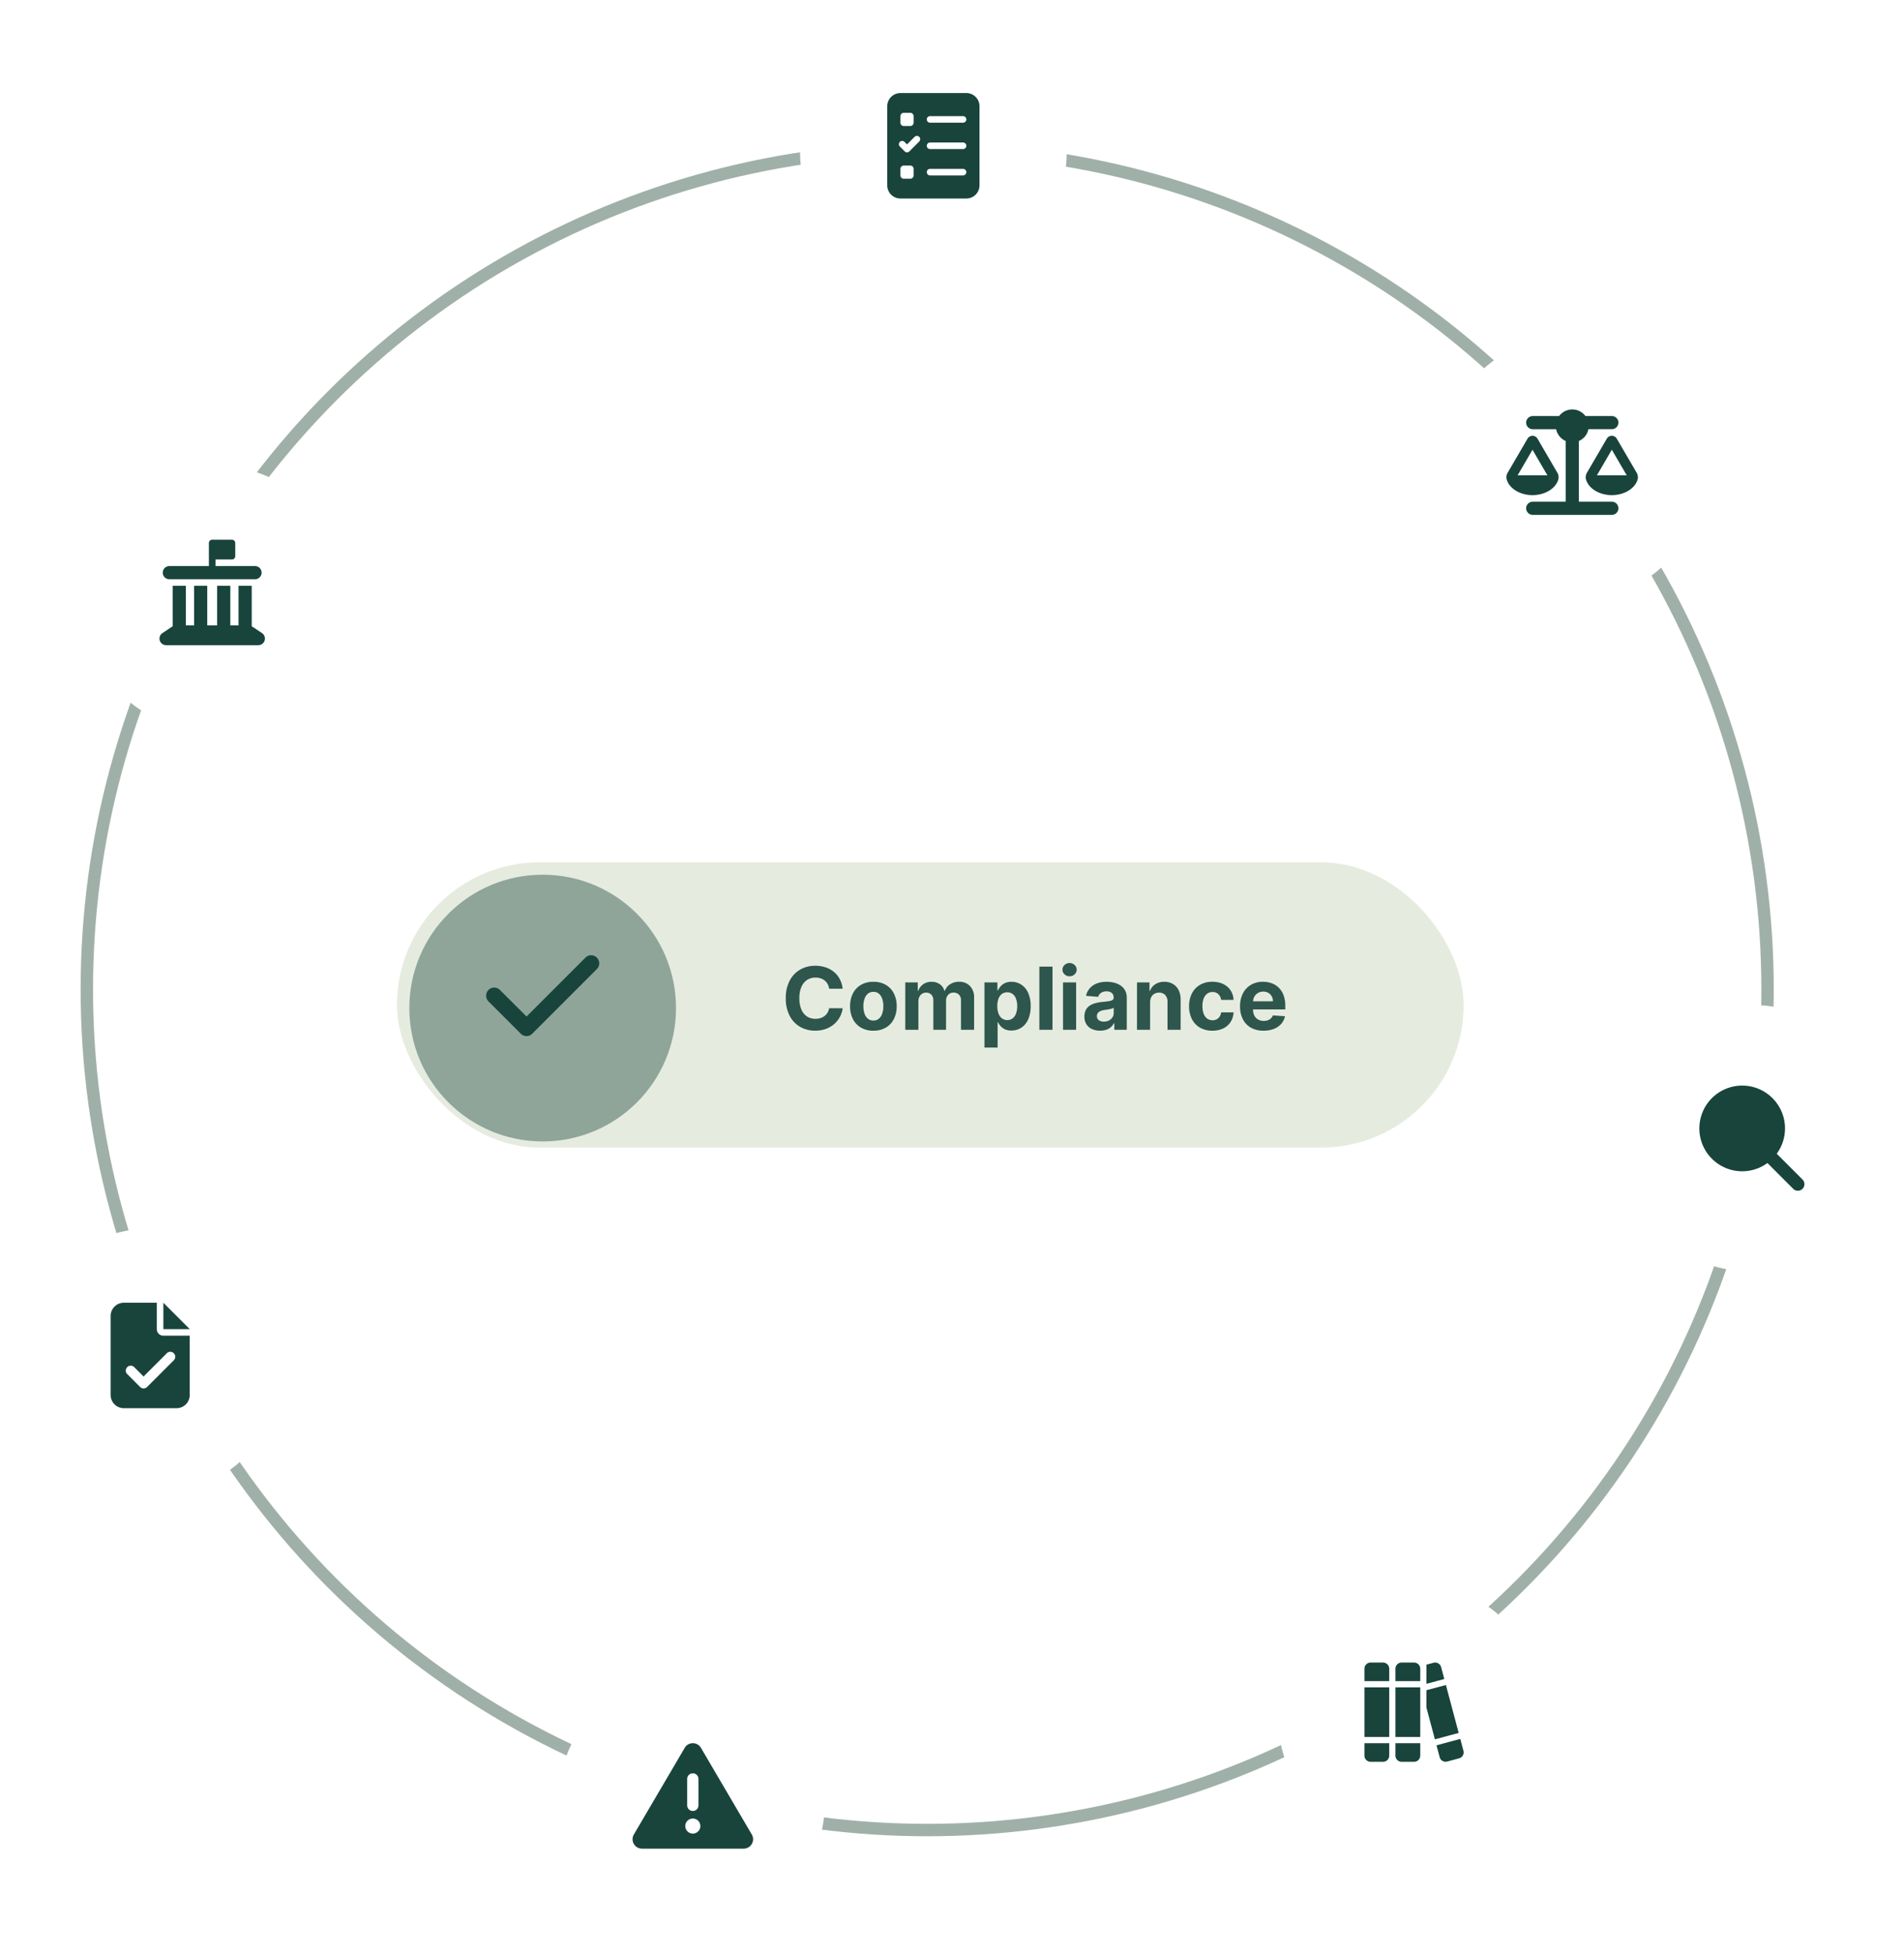 <svg xmlns="http://www.w3.org/2000/svg" xmlns:xlink="http://www.w3.org/1999/xlink" width="307" height="315" viewBox="0 0 307 315">
  <defs>
    <filter id="Ellipse_71" x="87" y="266" width="49" height="49" filterUnits="userSpaceOnUse">
      <feOffset dy="2" input="SourceAlpha"/>
      <feGaussianBlur stdDeviation="1" result="blur"/>
      <feFlood flood-opacity="0.051"/>
      <feComposite operator="in" in2="blur"/>
      <feComposite in="SourceGraphic"/>
    </filter>
    <filter id="triangle-exclamation-solid" x="100.5" y="279.5" width="22.428" height="20.001" filterUnits="userSpaceOnUse">
      <feOffset dy="1" input="SourceAlpha"/>
      <feGaussianBlur stdDeviation="0.5" result="blur-2"/>
      <feFlood flood-opacity="0.161"/>
      <feComposite operator="in" in2="blur-2"/>
      <feComposite in="SourceGraphic"/>
    </filter>
    <filter id="Ellipse_176" x="203" y="252" width="49" height="49" filterUnits="userSpaceOnUse">
      <feOffset dy="2" input="SourceAlpha"/>
      <feGaussianBlur stdDeviation="1" result="blur-3"/>
      <feFlood flood-opacity="0.051"/>
      <feComposite operator="in" in2="blur-3"/>
      <feComposite in="SourceGraphic"/>
    </filter>
    <filter id="books-solid" x="218.5" y="266.5" width="18.999" height="19" filterUnits="userSpaceOnUse">
      <feOffset dy="1" input="SourceAlpha"/>
      <feGaussianBlur stdDeviation="0.5" result="blur-4"/>
      <feFlood flood-opacity="0.161"/>
      <feComposite operator="in" in2="blur-4"/>
      <feComposite in="SourceGraphic"/>
    </filter>
    <filter id="Ellipse_171" x="0" y="195" width="49" height="49" filterUnits="userSpaceOnUse">
      <feOffset dy="2" input="SourceAlpha"/>
      <feGaussianBlur stdDeviation="1" result="blur-5"/>
      <feFlood flood-opacity="0.051"/>
      <feComposite operator="in" in2="blur-5"/>
      <feComposite in="SourceGraphic"/>
    </filter>
    <filter id="file-check-solid" x="16.344" y="208.5" width="15.75" height="20" filterUnits="userSpaceOnUse">
      <feOffset dy="1" input="SourceAlpha"/>
      <feGaussianBlur stdDeviation="0.5" result="blur-6"/>
      <feFlood flood-opacity="0.161"/>
      <feComposite operator="in" in2="blur-6"/>
      <feComposite in="SourceGraphic"/>
    </filter>
    <filter id="Ellipse_175" x="258" y="159" width="49" height="49" filterUnits="userSpaceOnUse">
      <feOffset dy="2" input="SourceAlpha"/>
      <feGaussianBlur stdDeviation="1" result="blur-7"/>
      <feFlood flood-opacity="0.051"/>
      <feComposite operator="in" in2="blur-7"/>
      <feComposite in="SourceGraphic"/>
    </filter>
    <filter id="magnifying-glass-solid" x="272.5" y="173.5" width="19.997" height="20" filterUnits="userSpaceOnUse">
      <feOffset dy="1" input="SourceAlpha"/>
      <feGaussianBlur stdDeviation="0.5" result="blur-8"/>
      <feFlood flood-opacity="0.161"/>
      <feComposite operator="in" in2="blur-8"/>
      <feComposite in="SourceGraphic"/>
    </filter>
    <filter id="Ellipse_172" x="10" y="72" width="49" height="49" filterUnits="userSpaceOnUse">
      <feOffset dy="2" input="SourceAlpha"/>
      <feGaussianBlur stdDeviation="1" result="blur-9"/>
      <feFlood flood-opacity="0.051"/>
      <feComposite operator="in" in2="blur-9"/>
      <feComposite in="SourceGraphic"/>
    </filter>
    <filter id="landmark-flag-solid" x="24.218" y="85.5" width="20.002" height="20" filterUnits="userSpaceOnUse">
      <feOffset dy="1" input="SourceAlpha"/>
      <feGaussianBlur stdDeviation="0.5" result="blur-10"/>
      <feFlood flood-opacity="0.161"/>
      <feComposite operator="in" in2="blur-10"/>
      <feComposite in="SourceGraphic"/>
    </filter>
    <filter id="Ellipse_174" x="229" y="51" width="49" height="49" filterUnits="userSpaceOnUse">
      <feOffset dy="2" input="SourceAlpha"/>
      <feGaussianBlur stdDeviation="1" result="blur-11"/>
      <feFlood flood-opacity="0.051"/>
      <feComposite operator="in" in2="blur-11"/>
      <feComposite in="SourceGraphic"/>
    </filter>
    <filter id="scale-balanced-solid" x="241.395" y="64.5" width="24.211" height="20" filterUnits="userSpaceOnUse">
      <feOffset dy="1" input="SourceAlpha"/>
      <feGaussianBlur stdDeviation="0.5" result="blur-12"/>
      <feFlood flood-opacity="0.161"/>
      <feComposite operator="in" in2="blur-12"/>
      <feComposite in="SourceGraphic"/>
    </filter>
    <filter id="Ellipse_173" x="126" y="0" width="49" height="49" filterUnits="userSpaceOnUse">
      <feOffset dy="2" input="SourceAlpha"/>
      <feGaussianBlur stdDeviation="1" result="blur-13"/>
      <feFlood flood-opacity="0.051"/>
      <feComposite operator="in" in2="blur-13"/>
      <feComposite in="SourceGraphic"/>
    </filter>
    <filter id="ballot-check-solid" x="141.563" y="13.5" width="17.875" height="20" filterUnits="userSpaceOnUse">
      <feOffset dy="1" input="SourceAlpha"/>
      <feGaussianBlur stdDeviation="0.5" result="blur-14"/>
      <feFlood flood-opacity="0.161"/>
      <feComposite operator="in" in2="blur-14"/>
      <feComposite in="SourceGraphic"/>
    </filter>
    <filter id="Rectangle_7403" x="61" y="136" width="178" height="52" filterUnits="userSpaceOnUse">
      <feOffset dy="2" input="SourceAlpha"/>
      <feGaussianBlur stdDeviation="1" result="blur-15"/>
      <feFlood flood-opacity="0.051"/>
      <feComposite operator="in" in2="blur-15"/>
      <feComposite in="SourceGraphic"/>
    </filter>
    <filter id="Ellipse_170" x="63" y="138" width="49" height="49" filterUnits="userSpaceOnUse">
      <feOffset dy="2" input="SourceAlpha"/>
      <feGaussianBlur stdDeviation="1" result="blur-16"/>
      <feFlood flood-opacity="0.051"/>
      <feComposite operator="in" in2="blur-16"/>
      <feComposite in="SourceGraphic"/>
    </filter>
  </defs>
  <g id="Group_12553" data-name="Group 12553" transform="translate(-6710 -2577)">
    <g id="Ellipse_179" data-name="Ellipse 179" transform="translate(6723 2600)" fill="none" stroke="#9fb0a9" stroke-width="2">
      <circle cx="136.5" cy="136.5" r="136.5" stroke="none"/>
      <circle cx="136.5" cy="136.5" r="135.5" fill="none"/>
    </g>
    <g id="Group_12549" data-name="Group 12549" transform="translate(-408 -6)">
      <g transform="matrix(1, 0, 0, 1, 7118, 2583)" filter="url(#Ellipse_71)">
        <circle id="Ellipse_71-2" data-name="Ellipse 71" cx="21.5" cy="21.5" r="21.5" transform="translate(90 267)" fill="#fff"/>
      </g>
      <g transform="matrix(1, 0, 0, 1, 7118, 2583)" filter="url(#triangle-exclamation-solid)">
        <path id="triangle-exclamation-solid-2" data-name="triangle-exclamation-solid" d="M9.75,32a1.515,1.515,0,0,1,1.309.751l8.2,13.965A1.517,1.517,0,0,1,17.947,49H1.553A1.517,1.517,0,0,1,.244,46.716l8.2-13.965A1.515,1.515,0,0,1,9.75,32Zm0,4.857a.909.909,0,0,0-.911.911v4.25a.911.911,0,0,0,1.822,0v-4.25A.909.909,0,0,0,9.75,36.857Zm1.214,8.5A1.214,1.214,0,1,0,9.75,46.572,1.214,1.214,0,0,0,10.965,45.358Z" transform="translate(101.96 248)" fill="#18443c"/>
      </g>
    </g>
    <g id="Group_12548" data-name="Group 12548" transform="translate(-539 -20)">
      <g transform="matrix(1, 0, 0, 1, 7249, 2597)" filter="url(#Ellipse_176)">
        <circle id="Ellipse_176-2" data-name="Ellipse 176" cx="21.5" cy="21.5" r="21.5" transform="translate(206 253)" fill="#fff"/>
      </g>
      <g transform="matrix(1, 0, 0, 1, 7249, 2597)" filter="url(#books-solid)">
        <path id="books-solid-2" data-name="books-solid" d="M0,.989a1,1,0,0,1,1-1H3a1,1,0,0,1,1,1v2H0Zm0,3H4v8H0Zm0,9H4v2a1,1,0,0,1-1,1H1a1,1,0,0,1-1-1Zm5-12a1,1,0,0,1,1-1H8a1,1,0,0,1,1,1v2H5Zm0,3H9v8H5Zm0,9H9v2a1,1,0,0,1-1,1H6a1,1,0,0,1-1-1Zm6.362-.622L10,7.258V4.448l3.137-.841L15.2,11.339Zm1.519-9.721L10,3.414V.333L11.153.024A.99.99,0,0,1,12.368.73ZM11.618,13.332,15.456,12.3l.509,1.909a1,1,0,0,1-.7,1.222l-1.919.516a.99.99,0,0,1-1.216-.706Z" transform="translate(220 267.01)" fill="#18443c"/>
      </g>
    </g>
    <g id="Group_12550" data-name="Group 12550" transform="translate(-495 41)">
      <g transform="matrix(1, 0, 0, 1, 7205, 2536)" filter="url(#Ellipse_171)">
        <circle id="Ellipse_171-2" data-name="Ellipse 171" cx="21.5" cy="21.5" r="21.5" transform="translate(3 196)" fill="#fff"/>
      </g>
      <g transform="matrix(1, 0, 0, 1, 7205, 2536)" filter="url(#file-check-solid)">
        <path id="file-check-solid-2" data-name="file-check-solid" d="M2.125,0A2.127,2.127,0,0,0,0,2.125v12.75A2.127,2.127,0,0,0,2.125,17h8.5a2.127,2.127,0,0,0,2.125-2.125V5.313H8.5A1.061,1.061,0,0,1,7.438,4.25V0ZM8.5,0V4.25h4.25Zm1.627,9.33-4.25,4.25a.794.794,0,0,1-1.126,0L2.623,11.455a.8.8,0,0,1,1.126-1.126L5.309,11.89,9,8.2a.8.8,0,1,1,1.126,1.126Z" transform="translate(17.84 209)" fill="#18443c"/>
      </g>
    </g>
    <g id="Group_12547" data-name="Group 12547" transform="translate(-484 5)">
      <g transform="matrix(1, 0, 0, 1, 7194, 2572)" filter="url(#Ellipse_175)">
        <circle id="Ellipse_175-2" data-name="Ellipse 175" cx="21.5" cy="21.5" r="21.5" transform="translate(261 160)" fill="#fff"/>
      </g>
      <g transform="matrix(1, 0, 0, 1, 7194, 2572)" filter="url(#magnifying-glass-solid)">
        <path id="magnifying-glass-solid-2" data-name="magnifying-glass-solid" d="M13.811,6.905a6.888,6.888,0,0,1-1.328,4.073l4.2,4.206a1.063,1.063,0,0,1-1.5,1.5l-4.2-4.206a6.906,6.906,0,1,1,2.832-5.577Z" transform="translate(274 174)" fill="#18443c"/>
      </g>
    </g>
    <g id="Group_12551" data-name="Group 12551" transform="translate(-485 36)">
      <g transform="matrix(1, 0, 0, 1, 7195, 2541)" filter="url(#Ellipse_172)">
        <circle id="Ellipse_172-2" data-name="Ellipse 172" cx="21.5" cy="21.5" r="21.5" transform="translate(13 73)" fill="#fff"/>
      </g>
      <g transform="matrix(1, 0, 0, 1, 7195, 2541)" filter="url(#landmark-flag-solid)">
        <path id="landmark-flag-solid-2" data-name="landmark-flag-solid" d="M9.045,0H11.7a.533.533,0,0,1,.531.531V2.656a.533.533,0,0,1-.531.531H9.045V4.25H15.42a1.062,1.062,0,1,1,0,2.125H1.607a1.062,1.062,0,1,1,0-2.125H7.982V.531A.533.533,0,0,1,8.514,0ZM2.138,7.437H4.264v6.375H5.592V7.437H7.717v6.375H9.31V7.437h2.125v6.375h1.328V7.437h2.125v6.518a.577.577,0,0,1,.06.037l1.594,1.062A1.062,1.062,0,0,1,15.951,17H1.076a1.062,1.062,0,0,1-.588-1.946l1.594-1.062c.02-.013.04-.023.06-.037Z" transform="translate(25.7 86)" fill="#18443c"/>
      </g>
    </g>
    <g id="Group_12552" data-name="Group 12552">
      <g id="Group_12546" data-name="Group 12546" transform="translate(-513 15)">
        <g transform="matrix(1, 0, 0, 1, 7223, 2562)" filter="url(#Ellipse_174)">
          <circle id="Ellipse_174-2" data-name="Ellipse 174" cx="21.5" cy="21.5" r="21.5" transform="translate(232 52)" fill="#fff"/>
        </g>
        <g transform="matrix(1, 0, 0, 1, 7223, 2562)" filter="url(#scale-balanced-solid)">
          <path id="scale-balanced-solid-2" data-name="scale-balanced-solid" d="M12.789,1.062h4.25a1.062,1.062,0,1,1,0,2.125H13.267a2.652,2.652,0,0,1-1.541,1.9v9.785h5.313a1.062,1.062,0,1,1,0,2.125H4.289a1.062,1.062,0,1,1,0-2.125H9.6V5.09a2.665,2.665,0,0,1-1.541-1.9H4.289a1.062,1.062,0,1,1,0-2.125h4.25a2.656,2.656,0,0,1,4.25,0Zm1.846,9.562h4.811L17.039,6.5Zm2.4,3.187c-2.088,0-3.825-1.129-4.184-2.62a1.474,1.474,0,0,1,.222-1.066l3.161-5.419a.928.928,0,0,1,1.6,0L21,10.127a1.474,1.474,0,0,1,.222,1.066C20.864,12.684,19.127,13.812,17.039,13.812ZM4.249,6.5l-2.4,4.124H6.656ZM.068,11.193a1.474,1.474,0,0,1,.222-1.066L3.452,4.708a.928.928,0,0,1,1.6,0l3.161,5.419a1.474,1.474,0,0,1,.222,1.066c-.362,1.491-2.1,2.62-4.187,2.62S.427,12.684.068,11.193Z" transform="translate(242.85 65)" fill="#18443c"/>
        </g>
      </g>
    </g>
    <g id="Group_12545" data-name="Group 12545" transform="translate(-493 29)">
      <g transform="matrix(1, 0, 0, 1, 7203, 2548)" filter="url(#Ellipse_173)">
        <circle id="Ellipse_173-2" data-name="Ellipse 173" cx="21.5" cy="21.5" r="21.5" transform="translate(129 1)" fill="#fff"/>
      </g>
      <g transform="matrix(1, 0, 0, 1, 7203, 2548)" filter="url(#ballot-check-solid)">
        <path id="ballot-check-solid-2" data-name="ballot-check-solid" d="M2.125,0A2.127,2.127,0,0,0,0,2.125v12.75A2.127,2.127,0,0,0,2.125,17H12.75a2.127,2.127,0,0,0,2.125-2.125V2.125A2.127,2.127,0,0,0,12.75,0Zm0,3.719a.533.533,0,0,1,.531-.531H3.719a.533.533,0,0,1,.531.531V4.781a.533.533,0,0,1-.531.531H2.656a.533.533,0,0,1-.531-.531Zm0,8.5a.533.533,0,0,1,.531-.531H3.719a.533.533,0,0,1,.531.531v1.062a.533.533,0,0,1-.531.531H2.656a.533.533,0,0,1-.531-.531Zm4.781,0h5.313a.531.531,0,1,1,0,1.062H6.906a.531.531,0,1,1,0-1.062ZM6.375,4.25a.533.533,0,0,1,.531-.531h5.313a.531.531,0,1,1,0,1.062H6.906A.533.533,0,0,1,6.375,4.25Zm.531,3.719h5.313a.531.531,0,1,1,0,1.062H6.906a.531.531,0,1,1,0-1.062Zm-1.75-.906a.533.533,0,0,1,0,.75L3.563,9.406a.533.533,0,0,1-.75,0l-.8-.8a.531.531,0,0,1,.75-.75l.422.422L4.406,7.062A.533.533,0,0,1,5.156,7.062Z" transform="translate(143.06 14)" fill="#18443c"/>
      </g>
    </g>
    <g id="Group_12544" data-name="Group 12544" transform="translate(5408 -905)">
      <g transform="matrix(1, 0, 0, 1, 1302, 3482)" filter="url(#Rectangle_7403)">
        <rect id="Rectangle_7403-2" data-name="Rectangle 7403" width="172" height="46" rx="23" transform="translate(64 137)" fill="#e5ecdf"/>
      </g>
      <g transform="matrix(1, 0, 0, 1, 1302, 3482)" filter="url(#Ellipse_170)">
        <circle id="Ellipse_170-2" data-name="Ellipse 170" cx="21.5" cy="21.5" r="21.5" transform="translate(66 139)" fill="#18443c" opacity="0.42"/>
      </g>
      <path id="Path_12131" data-name="Path 12131" d="M9.868,7.382H7.692a2.182,2.182,0,0,0-.246-.753,1.941,1.941,0,0,0-.471-.565,2.039,2.039,0,0,0-.662-.357A2.608,2.608,0,0,0,5.5,5.584a2.427,2.427,0,0,0-1.375.39,2.526,2.526,0,0,0-.911,1.133,4.5,4.5,0,0,0-.324,1.8,4.541,4.541,0,0,0,.327,1.831,2.462,2.462,0,0,0,.912,1.118,2.457,2.457,0,0,0,1.358.376,2.7,2.7,0,0,0,.8-.114,2.081,2.081,0,0,0,.657-.335,1.939,1.939,0,0,0,.482-.539,2.108,2.108,0,0,0,.267-.726l2.176.012a3.959,3.959,0,0,1-.421,1.348,4.1,4.1,0,0,1-.9,1.158,4.181,4.181,0,0,1-1.342.806,4.928,4.928,0,0,1-1.758.3,4.8,4.8,0,0,1-2.435-.615,4.343,4.343,0,0,1-1.691-1.786A5.982,5.982,0,0,1,.7,8.909,5.928,5.928,0,0,1,1.33,6.076a4.381,4.381,0,0,1,1.7-1.783,4.784,4.784,0,0,1,2.418-.614,5.267,5.267,0,0,1,1.645.248,4.165,4.165,0,0,1,1.343.722,3.8,3.8,0,0,1,.957,1.162A4.337,4.337,0,0,1,9.868,7.382Zm4.956,6.765a3.889,3.889,0,0,1-2-.494,3.339,3.339,0,0,1-1.3-1.38,4.441,4.441,0,0,1-.457-2.064,4.462,4.462,0,0,1,.457-2.07,3.336,3.336,0,0,1,1.3-1.382,3.889,3.889,0,0,1,2-.494,3.889,3.889,0,0,1,2,.494,3.336,3.336,0,0,1,1.3,1.382,4.462,4.462,0,0,1,.457,2.07,4.441,4.441,0,0,1-.457,2.064,3.339,3.339,0,0,1-1.3,1.38A3.889,3.889,0,0,1,14.823,14.147Zm.012-1.639a1.31,1.31,0,0,0,.878-.3,1.842,1.842,0,0,0,.536-.823A3.611,3.611,0,0,0,16.43,10.2a3.625,3.625,0,0,0-.181-1.19,1.856,1.856,0,0,0-.536-.826,1.3,1.3,0,0,0-.878-.3,1.345,1.345,0,0,0-.9.3,1.832,1.832,0,0,0-.542.826,3.625,3.625,0,0,0-.181,1.19,3.611,3.611,0,0,0,.181,1.186,1.819,1.819,0,0,0,.542.823A1.351,1.351,0,0,0,14.835,12.509ZM19.966,14V6.364h2.016V7.712h.087a2.108,2.108,0,0,1,.8-1.061A2.286,2.286,0,0,1,24.2,6.264a2.248,2.248,0,0,1,1.336.391,1.871,1.871,0,0,1,.736,1.056h.08A2.041,2.041,0,0,1,27.2,6.659a2.622,2.622,0,0,1,1.452-.4,2.338,2.338,0,0,1,1.74.679,2.619,2.619,0,0,1,.671,1.922V14H28.947V9.283a1.252,1.252,0,0,0-.337-.956,1.185,1.185,0,0,0-.844-.317,1.142,1.142,0,0,0-.9.365,1.4,1.4,0,0,0-.325.963V14H24.488V9.235a1.23,1.23,0,0,0-.321-.893,1.122,1.122,0,0,0-.844-.332,1.171,1.171,0,0,0-.633.175,1.23,1.23,0,0,0-.444.492,1.594,1.594,0,0,0-.164.741V14Zm12.767,2.864V6.364h2.088V7.648h.092a2.813,2.813,0,0,1,.407-.632,2.133,2.133,0,0,1,.7-.536,2.368,2.368,0,0,1,1.069-.216,2.884,2.884,0,0,1,1.544.435,3.041,3.041,0,0,1,1.128,1.308,4.993,4.993,0,0,1,.423,2.183,5.06,5.06,0,0,1-.411,2.156,3.076,3.076,0,0,1-1.114,1.327,2.853,2.853,0,0,1-1.574.45,2.418,2.418,0,0,1-1.046-.2,2.155,2.155,0,0,1-.7-.514,2.638,2.638,0,0,1-.42-.626h-.064v4.085Zm2.072-6.682a3.383,3.383,0,0,0,.189,1.187,1.753,1.753,0,0,0,.547.788,1.485,1.485,0,0,0,1.745,0,1.759,1.759,0,0,0,.543-.794,3.421,3.421,0,0,0,.185-1.175,3.39,3.39,0,0,0-.183-1.165,1.721,1.721,0,0,0-.541-.785,1.521,1.521,0,0,0-1.753-.008A1.694,1.694,0,0,0,34.992,9,3.372,3.372,0,0,0,34.805,10.182Zm8.9-6.364V14H41.586V3.818ZM45.4,14V6.364h2.116V14ZM46.46,5.377a1.146,1.146,0,0,1-.81-.314,1.015,1.015,0,0,1,0-1.511,1.2,1.2,0,0,1,1.618,0,1.019,1.019,0,0,1,0,1.511A1.141,1.141,0,0,1,46.46,5.377Zm4.922,8.766a3.165,3.165,0,0,1-1.3-.255,2.048,2.048,0,0,1-.9-.76,2.257,2.257,0,0,1-.33-1.26A2.238,2.238,0,0,1,49.08,10.8a1.879,1.879,0,0,1,.634-.695,3.119,3.119,0,0,1,.918-.4,6.777,6.777,0,0,1,1.083-.191q.663-.066,1.071-.128a1.5,1.5,0,0,0,.593-.187.417.417,0,0,0,.185-.369V8.8a.918.918,0,0,0-.3-.732,1.234,1.234,0,0,0-.836-.259,1.5,1.5,0,0,0-.91.25,1.162,1.162,0,0,0-.446.629l-1.961-.159A2.682,2.682,0,0,1,49.7,7.326a2.841,2.841,0,0,1,1.131-.786,4.332,4.332,0,0,1,1.608-.276,4.894,4.894,0,0,1,1.222.15,3.241,3.241,0,0,1,1.037.461,2.255,2.255,0,0,1,.718.8,2.439,2.439,0,0,1,.264,1.173V14H53.673V12.942h-.06a2.164,2.164,0,0,1-.492.627,2.189,2.189,0,0,1-.741.423A3.032,3.032,0,0,1,51.382,14.143Zm.609-1.46a1.752,1.752,0,0,0,.824-.187,1.438,1.438,0,0,0,.56-.506,1.312,1.312,0,0,0,.2-.719V10.46a1.065,1.065,0,0,1-.269.115,3.965,3.965,0,0,1-.386.094q-.212.042-.426.075l-.387.058a2.586,2.586,0,0,0-.653.174,1.059,1.059,0,0,0-.434.321.8.8,0,0,0-.155.5.761.761,0,0,0,.316.661A1.353,1.353,0,0,0,51.991,12.684Zm7.453-3.1V14H57.328V6.364h2.016V7.712h.087a2.157,2.157,0,0,1,.853-1.058,2.585,2.585,0,0,1,1.446-.39,2.687,2.687,0,0,1,1.389.349,2.368,2.368,0,0,1,.92.992,3.312,3.312,0,0,1,.325,1.531V14H62.248V9.514a1.554,1.554,0,0,0-.358-1.1,1.283,1.283,0,0,0-1-.4,1.5,1.5,0,0,0-.754.185,1.277,1.277,0,0,0-.509.535A1.829,1.829,0,0,0,59.444,9.585Zm10.039,4.562a3.879,3.879,0,0,1-2.016-.5,3.332,3.332,0,0,1-1.292-1.388,4.473,4.473,0,0,1-.45-2.05,4.457,4.457,0,0,1,.455-2.059,3.358,3.358,0,0,1,1.3-1.388,3.847,3.847,0,0,1,2-.5,3.984,3.984,0,0,1,1.748.362,2.909,2.909,0,0,1,1.189,1.02,2.992,2.992,0,0,1,.479,1.541h-2a1.58,1.58,0,0,0-.445-.921,1.289,1.289,0,0,0-.943-.351,1.42,1.42,0,0,0-.856.266,1.713,1.713,0,0,0-.571.773,3.294,3.294,0,0,0-.2,1.228,3.388,3.388,0,0,0,.2,1.241,1.719,1.719,0,0,0,.569.781,1.511,1.511,0,0,0,1.514.12,1.278,1.278,0,0,0,.481-.434,1.671,1.671,0,0,0,.253-.691h2a3.133,3.133,0,0,1-.473,1.541,2.873,2.873,0,0,1-1.171,1.036A3.922,3.922,0,0,1,69.483,14.147Zm8.249,0a4.062,4.062,0,0,1-2.024-.478,3.228,3.228,0,0,1-1.306-1.36,4.494,4.494,0,0,1-.457-2.092A4.458,4.458,0,0,1,74.4,8.148a3.386,3.386,0,0,1,1.29-1.387,3.736,3.736,0,0,1,1.955-.5,4.051,4.051,0,0,1,1.411.241,3.157,3.157,0,0,1,1.142.724,3.325,3.325,0,0,1,.764,1.212,4.812,4.812,0,0,1,.274,1.7v.581H74.793V9.41h4.455a1.641,1.641,0,0,0-.2-.809,1.456,1.456,0,0,0-.55-.556,1.593,1.593,0,0,0-.811-.2,1.6,1.6,0,0,0-1.431.816,1.687,1.687,0,0,0-.215.822v1.249a2.112,2.112,0,0,0,.213.979,1.515,1.515,0,0,0,.6.635,1.81,1.81,0,0,0,.917.223,1.978,1.978,0,0,0,.647-.1,1.383,1.383,0,0,0,.5-.3,1.254,1.254,0,0,0,.318-.485l1.957.127a2.678,2.678,0,0,1-.608,1.232,3.027,3.027,0,0,1-1.183.813A4.485,4.485,0,0,1,77.732,14.147Z" transform="translate(1428 3634)" fill="#18443c" opacity="0.89"/>
      <path id="check-solid_1_" data-name="check-solid (1)" d="M17.778,96.407a1.3,1.3,0,0,1,0,1.844L7.359,108.669a1.3,1.3,0,0,1-1.844,0L.307,103.459a1.3,1.3,0,1,1,1.844-1.844L6.44,105.9l9.5-9.495a1.3,1.3,0,0,1,1.844,0Z" transform="translate(1380.458 3539.963)" fill="#18443c"/>
    </g>
  </g>
</svg>
